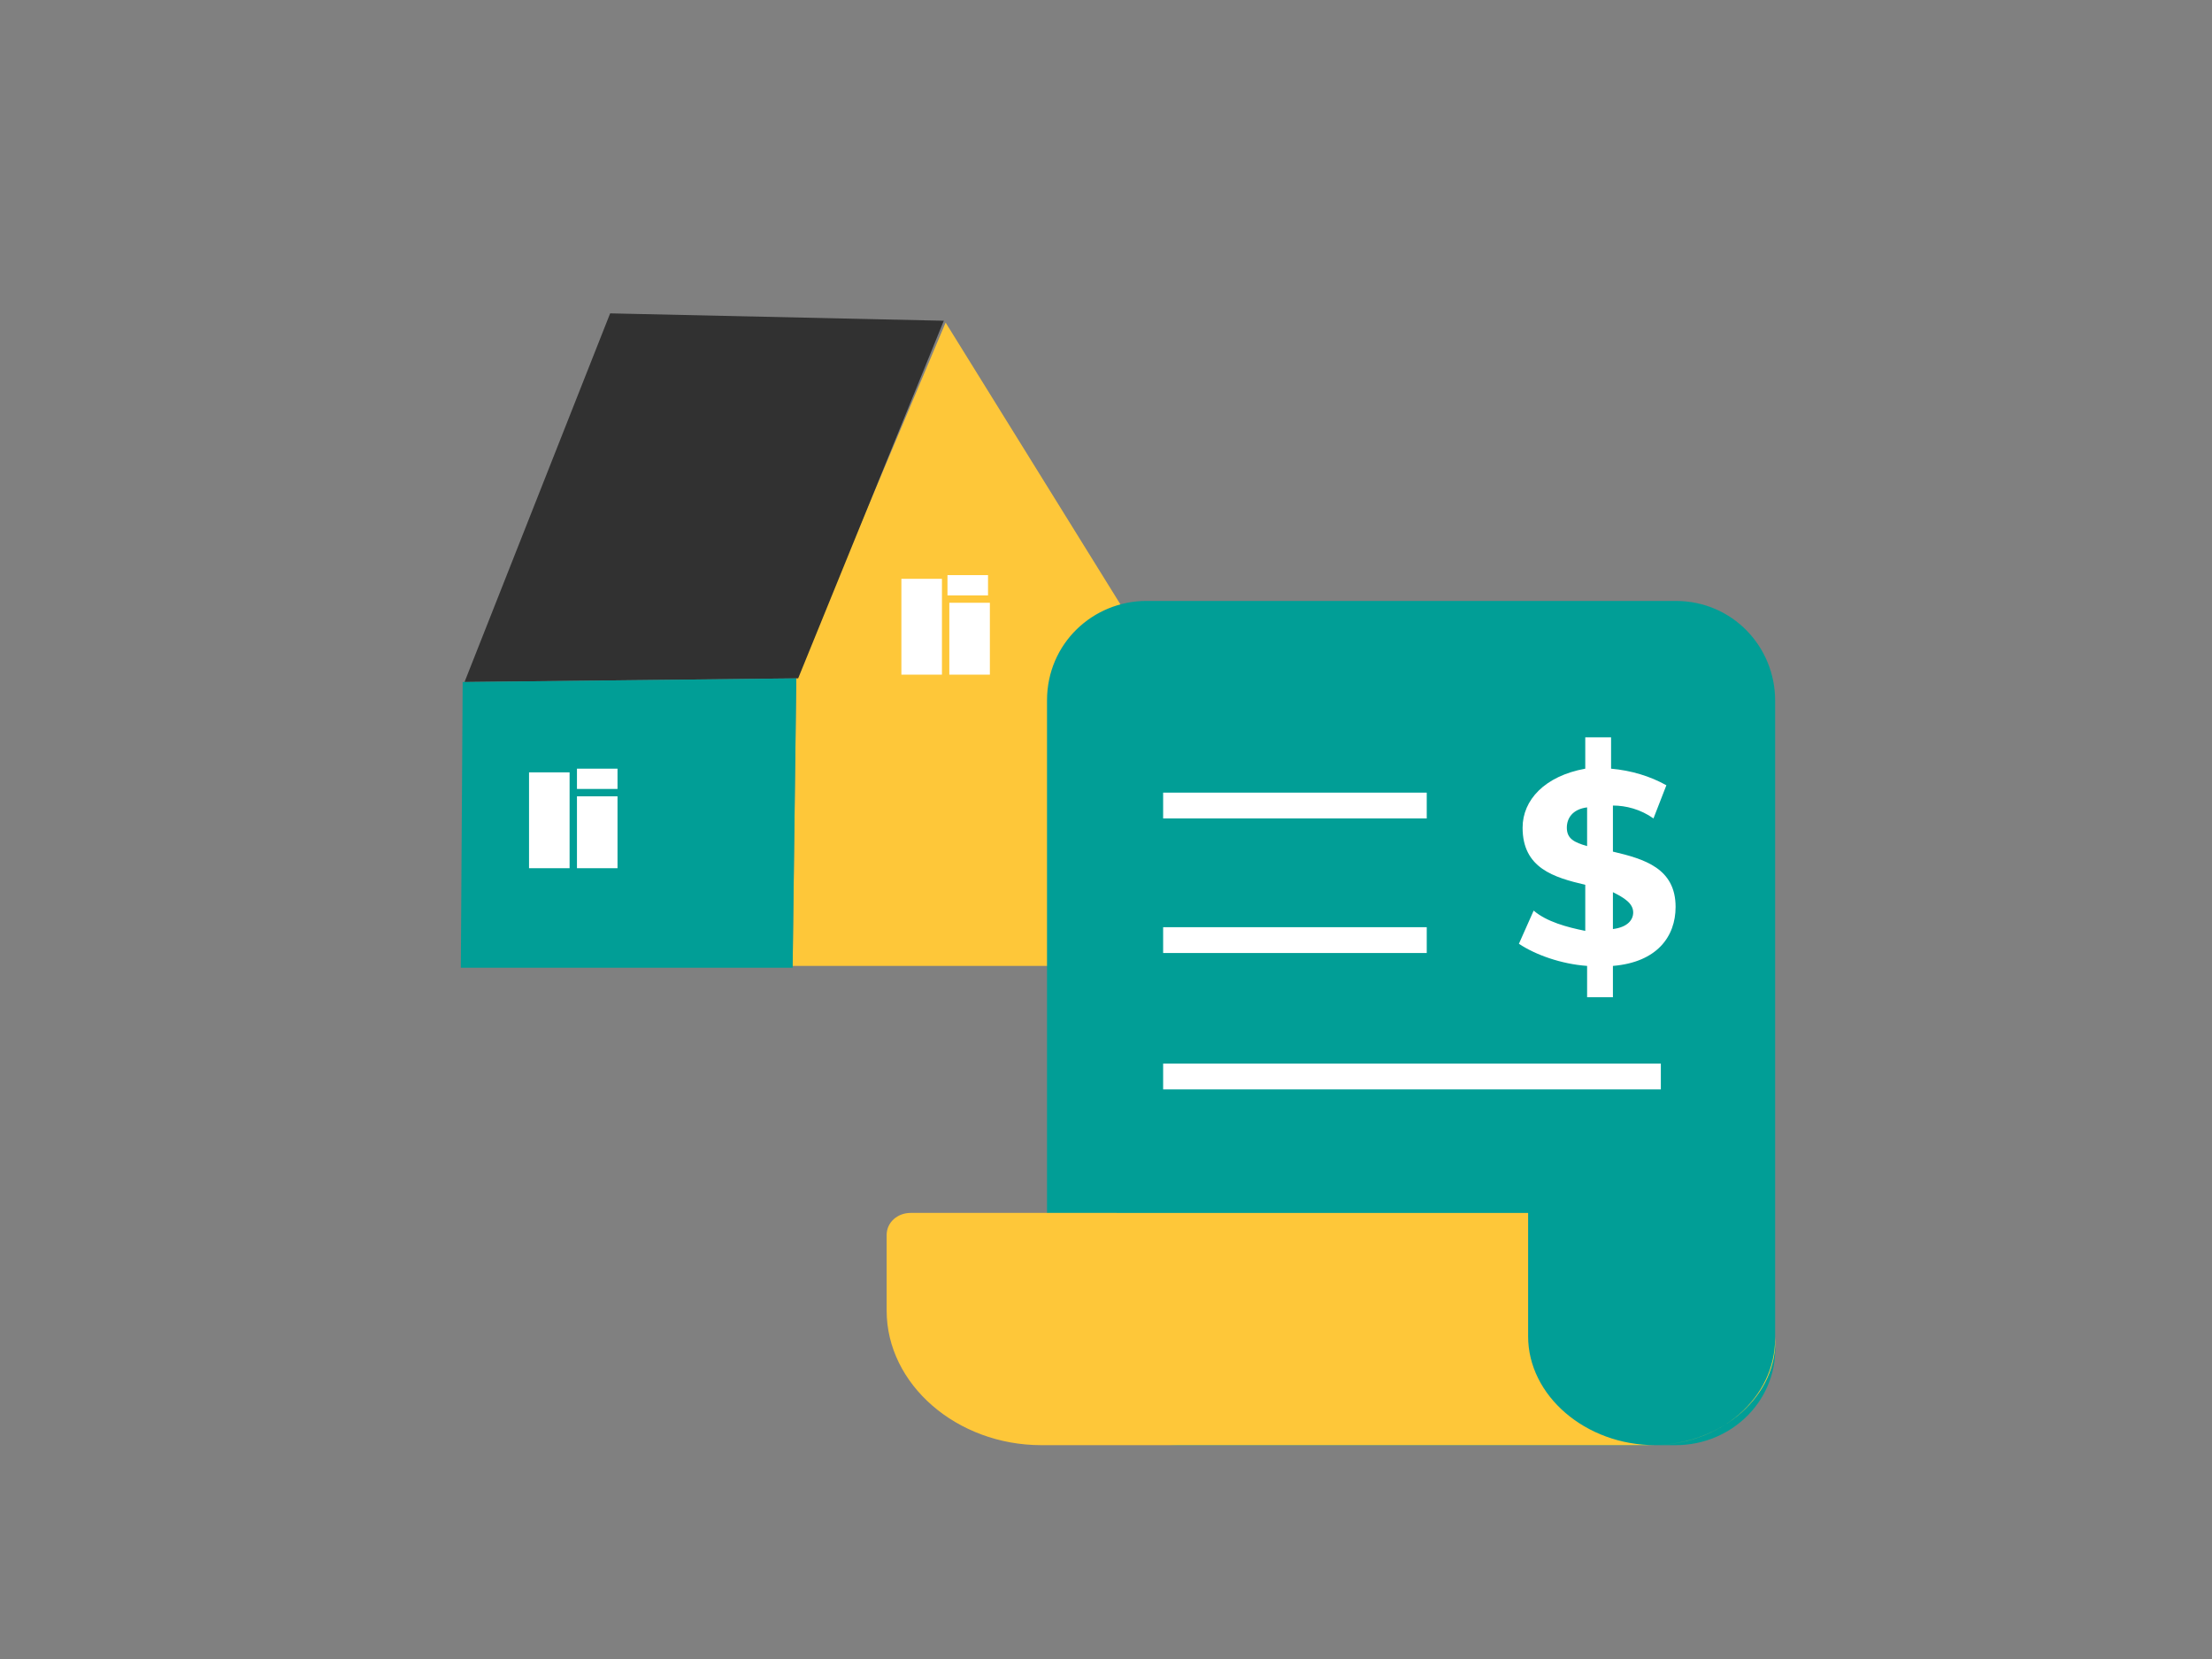 <?xml version="1.0" encoding="utf-8"?>
<!-- Generator: Adobe Illustrator 26.5.0, SVG Export Plug-In . SVG Version: 6.00 Build 0)  -->
<svg version="1.1" id="圖層_1" xmlns="http://www.w3.org/2000/svg" xmlns:xlink="http://www.w3.org/1999/xlink" x="0px" y="0px"
	 viewBox="0 0 120 90" style="enable-background:new 0 0 120 90;" xml:space="preserve">
<rect x="0" y="0" width="120" height="90" fill="#808080" stroke="none"/>
<style type="text/css">
	.st0{fill:#FEC739;}
	.st1{fill:#313131;}
	.st2{fill:#019E96;}
	.st3{fill:#FFFFFF;}
	.st4{enable-background:new    ;}
</style>
<path id="Path_3244" class="st0" d="M51.3,17.5l9.8,15.8l-0.2,19.1H43l0.2-15.7L51.3,17.5z"/>
<path id="Path_3245" class="st1" d="M25.2,37l18.1-0.2l7.9-19.4L33.1,17L25.2,37z"/>
<path id="Path_3246" class="st2" d="M25,52.5H43l0.2-15.7l-18.1,0.2L25,52.5z"/>
<rect id="Rectangle_275" x="48.9" y="31.4" class="st3" width="2.2" height="5.2"/>
<rect id="Rectangle_276" x="51.5" y="32.7" class="st3" width="2.2" height="3.9"/>
<rect id="Rectangle_277" x="51.4" y="31.2" class="st3" width="2.2" height="1.1"/>
<rect id="Rectangle_278" x="28.7" y="41.9" class="st3" width="2.2" height="5.2"/>
<rect id="Rectangle_279" x="31.3" y="43.2" class="st3" width="2.2" height="3.9"/>
<rect id="Rectangle_280" x="31.3" y="41.7" class="st3" width="2.2" height="1.1"/>
<path class="st2" d="M90.9,78.4h-27c-3.9,0-7.1-3.2-7.1-7.1V38c0-3.1,2.5-5.4,5.4-5.4h28.7c3.1,0,5.4,2.5,5.4,5.4v34.8
	C96.5,75.9,94,78.4,90.9,78.4z"/>
<rect x="63.1" y="57.7" class="st3" width="27" height="1.4"/>
<g>
	<path class="st0" d="M82.9,72.5v-6.7H49.4c-0.7,0-1.3,0.5-1.3,1.2v4.1c0,4,3.8,7.3,8.4,7.3h33.3C86,78.4,82.9,75.7,82.9,72.5z"/>
	<path class="st0" d="M89.6,78.4L89.6,78.4c3.8,0,6.7-2.6,6.7-5.8v-0.1C96.5,75.7,93.4,78.4,89.6,78.4z"/>
</g>
<rect x="63.1" y="43" class="st3" width="14.3" height="1.4"/>
<rect x="63.1" y="50.3" class="st3" width="14.3" height="1.4"/>
<g class="st4">
	<path class="st3" d="M87.5,52.4v1.7h-1.4v-1.7c-1.4-0.1-2.8-0.6-3.7-1.2l0.8-1.8c0.7,0.6,1.8,0.9,2.8,1.1v-2.5
		c-1.7-0.4-3.4-0.9-3.4-3.1c0-1.5,1.2-2.8,3.4-3.2v-1.7h1.4v1.7c1.1,0.1,2.1,0.4,3,0.9l-0.7,1.8c-0.7-0.5-1.5-0.7-2.2-0.7v2.5
		c1.7,0.4,3.4,0.9,3.4,3C90.9,50.8,89.9,52.2,87.5,52.4z M86.1,45.9v-2.1c-0.8,0.1-1.1,0.6-1.1,1.1C85,45.5,85.4,45.7,86.1,45.9z
		 M88.6,49.5c0-0.5-0.5-0.8-1.1-1.1v2C88.3,50.3,88.6,49.9,88.6,49.5z"/>
</g>
</svg>
